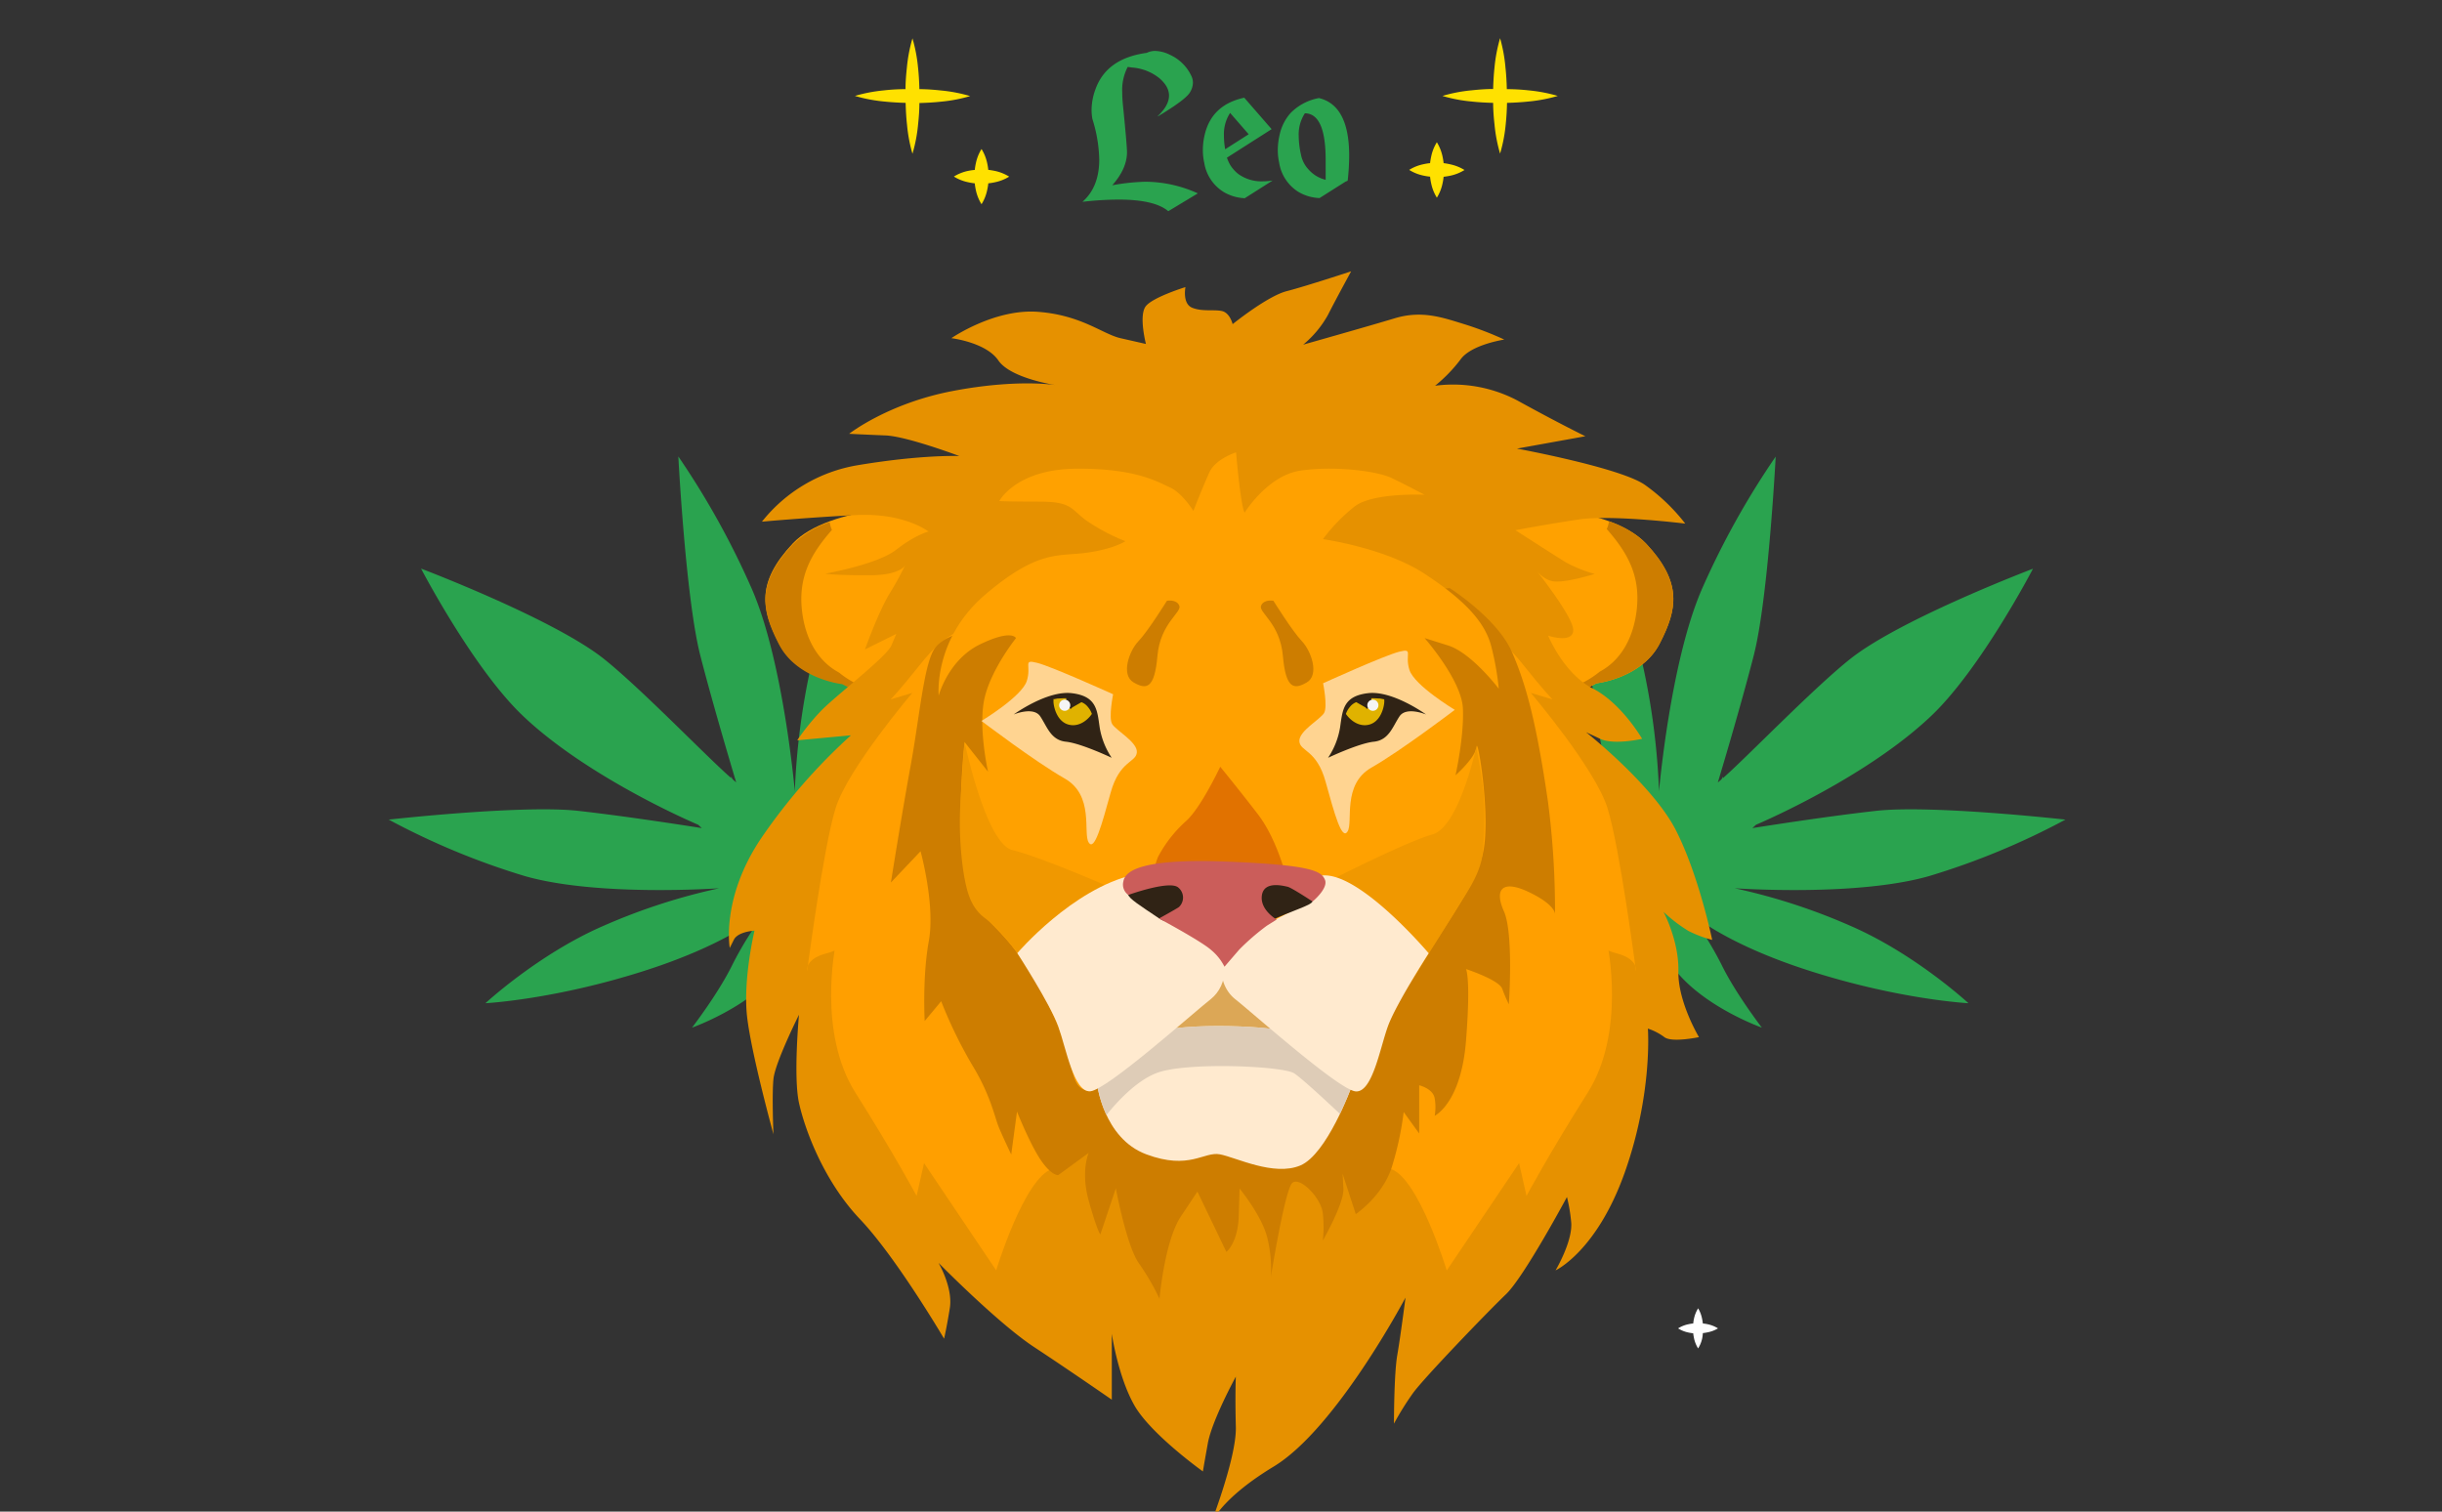<svg xmlns="http://www.w3.org/2000/svg" width="630" height="390" viewBox="0 0 630 390">
  <rect x="0" y="0" width="630" height="390" fill="#333333" stroke="none"/>
  <defs>
    <style>
      .cls-1 {
        isolation: isolate;
      }

      .cls-2 {
        fill: #2aa34f;
      }

      .cls-3 {
        fill: #fff;
      }

      .cls-4 {
        fill: #ffa100;
      }

      .cls-5 {
        fill: #cd7d00;
      }

      .cls-6 {
        fill: #e69100;
      }

      .cls-7 {
        fill: #ff9f00;
      }

      .cls-8 {
        fill: #f4e9dc;
        opacity: 0.39;
        mix-blend-mode: multiply;
      }

      .cls-15, .cls-9 {
        fill: #ffeacf;
      }

      .cls-10 {
        fill: #deccb7;
      }

      .cls-11 {
        fill: #e17200;
      }

      .cls-12 {
        fill: #f09800;
      }

      .cls-13 {
        fill: #302315;
      }

      .cls-14 {
        fill: #cb5d5a;
      }

      .cls-15 {
        opacity: 0.7;
      }

      .cls-16 {
        fill: #e0b200;
      }

      .cls-17 {
        fill: #f5f5f5;
      }

      .cls-18 {
        fill: #ffe100;
      }
    </style>
  </defs>
  <g class="cls-1">
    <g id="Слой_1" data-name="Слой 1">
      <path class="cls-2" d="M205.05,204.14s-2.9-33.22-11-52A209.67,209.67,0,0,0,175,117.77s1.9,36.6,5.66,51.32c3.08,12,7.7,27.54,9.27,32.77l-.92-.8c-.14-.24-.29-.49-.44-.76a3.32,3.32,0,0,1,.06.44c-6.05-5.23-23.46-23.34-33-30.88-13.11-10.32-47-23.16-47-23.16s13.34,25.6,26.09,37.81c14.19,13.59,36.61,24.49,45.43,28.29l.9.85c-5.16-.82-20.3-3.16-32-4.46-14.33-1.58-48.76,2.27-48.76,2.27A189.85,189.85,0,0,0,135.3,226c18.82,5.43,50.26,3.17,50.26,3.17a156.1,156.1,0,0,0-29.95,9.73c-16.68,7.25-30.37,19.93-30.37,19.93s17.75-.91,41.07-8.38,31.53-15.62,31.53-15.62a86.16,86.16,0,0,0-8.86,14c-3.64,7.47-10.45,16.3-10.45,16.3s16.65-5.88,23.71-16.75a35.63,35.63,0,0,0,6-18.72c3.29,2.42,8.52,6.22,11.75,8.31a34.47,34.47,0,0,0,8.84,4.24v-1.87S220,236.59,217.08,234c-1.82-1.56-5.06-4.4-7.29-6.36a32.07,32.07,0,0,0,15.86-9.18c9-9.1,11.85-27.44,11.85-27.44s-7.15,8.52-13.54,13.51a84.34,84.34,0,0,0-11.68,11.5s6.3-9.89,9.55-35.44,1.27-44.25,1.27-44.25-9.64,16.32-13.74,34.91A181.68,181.68,0,0,0,205.05,204.14Z"/>
      <path class="cls-2" d="M428,204.14s2.89-33.22,11-52a209.21,209.21,0,0,1,19.1-34.34s-1.9,36.6-5.66,51.32c-3.08,12-7.69,27.54-9.27,32.77l.93-.8.44-.76a3.32,3.32,0,0,0-.06.44c6-5.23,23.45-23.34,33-30.88,13.12-10.32,47-23.16,47-23.16s-13.33,25.6-26.09,37.81C484.24,198.1,461.82,209,453,212.8l-.91.85c5.17-.82,20.3-3.16,32-4.46,14.33-1.58,48.76,2.27,48.76,2.27A189.93,189.93,0,0,1,497.78,226c-18.82,5.43-50.26,3.17-50.26,3.17a155.9,155.9,0,0,1,29.94,9.73c16.68,7.25,30.37,19.93,30.37,19.93s-17.75-.91-41.06-8.38-31.53-15.62-31.53-15.62a86.94,86.94,0,0,1,8.86,14c3.63,7.47,10.44,16.3,10.44,16.3s-16.65-5.88-23.7-16.75a35.57,35.57,0,0,1-6-18.72c-3.28,2.42-8.52,6.22-11.75,8.31a34.34,34.34,0,0,1-8.83,4.24v-1.87S413,236.59,416,234c1.82-1.56,5.05-4.4,7.29-6.36a32.13,32.13,0,0,1-15.87-9.18c-9-9.1-11.85-27.44-11.85-27.44s7.15,8.52,13.54,13.51a83.68,83.68,0,0,1,11.68,11.5s-6.29-9.89-9.55-35.44S410,136.38,410,136.38s9.65,16.32,13.75,34.91A181.68,181.68,0,0,1,428,204.14Z"/>
      <path class="cls-3" d="M439.31,343.94a12.11,12.11,0,0,0,1.32-.22,8.28,8.28,0,0,0,2.59-1,8.31,8.31,0,0,0-2.59-1.05,10.06,10.06,0,0,0-1.32-.21,12.29,12.29,0,0,0-.22-1.33,8.23,8.23,0,0,0-1-2.58,8.26,8.26,0,0,0-1.05,2.58,10.06,10.06,0,0,0-.21,1.32,11.9,11.9,0,0,0-1.33.22,8,8,0,0,0-2.58,1.05,8,8,0,0,0,2.58,1.05,10.06,10.06,0,0,0,1.32.21,12.11,12.11,0,0,0,.22,1.32,8,8,0,0,0,1.05,2.59,8,8,0,0,0,1.05-2.59A10.06,10.06,0,0,0,439.31,343.94Z"/>
      <g>
        <path class="cls-2" d="M286.94,47.8a54.26,54.26,0,0,1,8.43-.91,33,33,0,0,1,13.65,3l-7.62,4.6q-3.52-3-12.87-3a84.18,84.18,0,0,0-9.28.58q4.33-3.78,4.34-10.9a37.12,37.12,0,0,0-1.77-10.48,12.92,12.92,0,0,1-.21-2.32,15.55,15.55,0,0,1,1-5.33q2.86-8,13.23-9.4a4.89,4.89,0,0,1,2.22-.5,9.08,9.08,0,0,1,3.77,1,11.22,11.22,0,0,1,5.47,5.34,4,4,0,0,1,.46,1.84,4.88,4.88,0,0,1-.74,2.46q-1,1.82-7.9,6l-.21.12-.18.08-.14.06q3-2.8,3-5.39,0-2.37-2.57-4.54a12.72,12.72,0,0,0-7-2.69c-.35-.06-.71-.11-1.09-.15a12.9,12.9,0,0,0-1.41,6.62c0,.88.05,1.82.14,2.81q1.1,10.87,1.09,12.63v.12Q290.65,43.64,286.94,47.8Z"/>
        <path class="cls-2" d="M316.53,40.68a10.29,10.29,0,0,0,.92,2,9.42,9.42,0,0,0,2,2.2,10.15,10.15,0,0,0,6.32,1.9,17.78,17.78,0,0,0,2.54-.2l-7.2,4.57-.95-.09c-.43-.06-.85-.14-1.27-.23a11.69,11.69,0,0,1-3.11-1.24,10.86,10.86,0,0,1-5.11-7.64,14.64,14.64,0,0,1-.35-3.25,17.12,17.12,0,0,1,.49-4Q312.65,27,321,25.21l7.06,8.11-.18.12Zm.82-11.55a10.08,10.08,0,0,0-1.59,5.92,20,20,0,0,0,.32,3.46l6.06-3.87Z"/>
        <path class="cls-2" d="M347.08,46.89l-6.67,4.22-1-.09c-.42-.06-.84-.14-1.27-.23a11.62,11.62,0,0,1-3.1-1.24A10.85,10.85,0,0,1,330,41.94a15.15,15.15,0,0,1-.35-3.23,17.65,17.65,0,0,1,.49-4A12.26,12.26,0,0,1,333,29.11a13.73,13.73,0,0,1,7.27-3.81q7.8,1.88,7.8,14.88a58.15,58.15,0,0,1-.39,6.44Zm-5.08-6q-.08-11.62-5.36-11.66a9.92,9.92,0,0,0-1.59,5.83,22.53,22.53,0,0,0,.57,4.78,7.7,7.7,0,0,0,2,3.92A8.49,8.49,0,0,0,342,46.39Z"/>
      </g>
      <g>
        <path class="cls-4" d="M217.26,176.29S205.62,175,201,166.08s-5.91-15.79,3.5-25.84,36.21-9.88,36.21-9.88l-1.12,24.56-16.11,24.56Z"/>
        <path class="cls-4" d="M411.89,176.29s11.64-1.28,16.26-10.21,5.91-15.79-3.5-25.84-36.21-9.88-36.21-9.88l1.12,24.56,16.11,24.56Z"/>
        <path class="cls-5" d="M424.65,140.24a24.74,24.74,0,0,0-9.56-5.75,6.52,6.52,0,0,1-.57,2c5.25,6,8.76,11.94,7.72,20.91-.82,7.09-4,12.93-9.55,15.9a23.48,23.48,0,0,1-8.22,4.36l1.2,1.82,6.22-3.19s11.64-1.28,16.26-10.21S434.06,150.29,424.65,140.24Z"/>
        <path class="cls-5" d="M204.5,140.47a24.64,24.64,0,0,1,9.56-5.76,6.52,6.52,0,0,0,.57,2c-5.25,6-8.76,11.94-7.72,20.91.82,7.09,4,12.93,9.55,15.9a23.56,23.56,0,0,0,8.22,4.36l-1.2,1.82-6.22-3.19S205.62,175.23,201,166.3,195.09,150.51,204.5,140.47Z"/>
        <path class="cls-6" d="M318,83.63s8.95-7.23,13.94-8.51S348.58,70,348.58,70s-3.83,7-6,11.27a26.84,26.84,0,0,1-6.38,7.65s16.59-4.68,23.61-6.8,12.33-.21,17.86,1.49a85.58,85.58,0,0,1,10.42,4s-8.51,1.27-11.27,5.1a38.56,38.56,0,0,1-6.59,6.81,35.56,35.56,0,0,1,21.26,3.82C402,109.14,409,112.55,409,112.55l-17.65,3.19s26.58,4.89,33,9.35a49.29,49.29,0,0,1,10.42,10s-18.93-2.34-27.43-1.07-16.38,2.77-16.38,2.77,10.21,6.59,13,8.29a35.45,35.45,0,0,0,7.44,3s-7.44,2.34-10.63,1.91-5.53-4.25-5.53-4.25,10.63,13.19,10.63,16.8S399.4,164,399.4,164s4,9.78,11.48,13.61,12.76,13,12.76,13-7.23,1.7-10.84,0l-3.62-1.7s17.23,13.61,23.18,25.3,9.36,28.29,9.36,28.29a30.75,30.75,0,0,1-6.17-2.34,39.88,39.88,0,0,1-6.38-4.89s4,7.44,3.83,15.31,5.31,17,5.31,17-7,1.49-8.93,0a14.87,14.87,0,0,0-4.25-2.2s1.28,16.66-5.95,37.07-17.87,25.31-17.87,25.31,4.68-7.87,4-12.76a41.2,41.2,0,0,0-1.06-6.17s-11.06,20.63-15.74,25.1-21.26,21.69-24,25.52a75.09,75.09,0,0,0-4.89,7.86s0-12.76.85-17.65,2.13-14.88,2.13-14.88-17.86,33.81-34,43.59-17,16.8-17,16.8,7.45-18.71,7.23-27,0-13,0-13-6.16,11.27-7.23,17.23-1.27,7.23-1.27,7.23-13.4-9.57-17.65-17-5.85-18.51-5.85-18.51v17s-10.74-7.45-20.09-13.61-24.61-21.69-24.61-21.69,3.77,6.38,2.91,11.69-1.48,7.87-1.48,7.87-12.34-21-21.69-30.83-14.25-23.18-15.74-30,0-22.75,0-22.75-6.17,12.33-6.59,16.59,0,14.24,0,14.24-5.74-20.84-6.81-30.41,1.92-22.11,1.92-22.11-4.26.21-5.32,2.34l-1.06,2.12s-2.34-12.76,8.08-28.28a149.75,149.75,0,0,1,23.18-26.58L205.67,191a58.09,58.09,0,0,1,6-7.45c3.61-3.83,17-14,18.29-17l1.27-3-8.08,4s3.4-9.57,6.38-14.46a77.65,77.65,0,0,0,4.47-8.29s0,3.62-9.79,3.62-11.27-.43-11.27-.43,13.4-2.34,18.29-6.17,8.3-4.68,8.3-4.68-6.17-4.89-18.72-4.25-24.24,1.7-24.24,1.7A39.91,39.91,0,0,1,221.41,120c16.59-2.76,26.09-2.34,26.09-2.34s-13.54-5.1-19.07-5.32-9.36-.42-9.36-.42,10-7.87,26.8-11.06,26.58-1.49,26.58-1.49-11.7-1.7-14.89-6.38-12.12-5.74-12.12-5.74,11.06-7.65,22.33-6.8,16.66,5.74,21.3,6.8l6.56,1.49s-1.92-7.44,0-9.78,10.2-4.89,10.2-4.89-.85,4.25,1.7,5.31,5.5.43,7.64.85S318,83.63,318,83.63Z"/>
        <path class="cls-7" d="M383.29,163.09s3.83,1.08,9.41,8.1,7.82,9.25,7.82,9.25l-5.59-1.67s16.59,19.48,19.78,29.71,7.34,42,7.34,42,.63-3-4.79-4.46-2.55-2.24-2.55-2.24,4.79,22.49-5.1,38.12-15.79,26.64-15.79,26.64l-1.92-8.46-18.66,27.7S366,303.9,358.78,301.58s-15.31-10-15.31-10l8.08-69.49-3-56.41,19.33-8.51Z"/>
        <path class="cls-7" d="M247,163.09s-3.83,1.08-9.41,8.1-7.82,9.25-7.82,9.25l5.59-1.67s-16.59,19.48-19.78,29.71-7.34,42-7.34,42-.64-3,4.79-4.46,2.55-2.24,2.55-2.24-4.79,22.49,5.1,38.12,15.79,26.64,15.79,26.64l1.92-8.46L257,327.75s7.23-23.85,14.46-26.17,15.31-10,15.31-10l-8.08-69.49,3-56.41-19.33-8.51Z"/>
        <path class="cls-5" d="M251.18,162.63s-6.82.73-9.8,4.34-4.1,17.77-6.44,30.53-5.1,30.19-5.1,30.19l7.65-8.07s3.83,13.82,2.13,23.18-1.06,20.62-1.06,20.62l4.25-5.1a115.66,115.66,0,0,0,8.08,16.59c4.68,7.65,5.74,13.39,6.8,15.95s3.19,7,3.19,7l1.49-11.06s3.4,8.51,6.17,12.55,4.46,3.83,4.46,3.83l7.87-5.74s-2.12,4.68,0,12.33,3,8.72,3,8.72l4-11.91s2.76,14.89,5.95,19.35a62.24,62.24,0,0,1,5.32,9.15s1.28-14.89,5.53-21.27l4.25-6.38L316.39,323s3-2.34,3.19-9.36l.21-7s5.95,7.23,7.23,13a33.8,33.8,0,0,1,.85,9.79s3.61-22.55,5.53-24.25,7.44,3.83,7.87,7.87a31.94,31.94,0,0,1,0,7s5.52-9.57,5.31-13.4l-.21-3.83,3.4,10.42s7-4.67,9.36-12.33a81.39,81.39,0,0,0,3-14l4,5.53V280s3.61.85,4,3.4a13.07,13.07,0,0,1,0,4.47s6.8-3.19,8.08-19.35,0-18.5,0-18.5,8.5,2.76,9.35,5.1a42.29,42.29,0,0,0,1.7,4s1.28-18.29-1.27-24-.43-8.29,6.59-4.89,6.59,5.74,6.59,5.74a218.4,218.4,0,0,0-1.83-29.24c-2.87-19.61-5.47-29.83-9.3-38.55S374,151.73,374,151.73Z"/>
        <ellipse class="cls-8" cx="315.54" cy="260.19" rx="18.01" ry="10.06"/>
        <path class="cls-4" d="M321.09,132.27s5.9-9.57,14.35-10.84,19.62,0,23.61,1.91,8.45,4.31,8.45,4.31-13.24-.64-18,3a44.73,44.73,0,0,0-8.2,8.45s16,2.23,26.22,8.93,15.63,12.44,17.23,18.82a70.57,70.57,0,0,1,1.91,10.84s-7-9.25-13.08-11.16l-6.06-1.91s9.57,10.84,9.89,18.18-1.91,17.22-1.91,17.22,5.1-4.46,5.42-7.33,3.83,18.76,1.59,27.72S372,239.69,367.17,248.15c-4.12,7.19-16,24.2-17,28s-3.86,3.3-8.89-1.17-9-14-14.39-17.22-11.72-10.1-11.72-10.1-.3,10.74-8.91,14.24-16.27,9.89-20.42,13.4-2.23,7.66-6.38,5.74-1.27-8.61-11.8-27.11-16.58-15.31-18.82-29,0-33.49,0-33.49l6.06,7.66s-2.71-12-.79-19.46,8-15,8-15-1-2.4-9.25,1.59-10.69,13.24-10.69,13.24-1.43-14.67,12.12-26.16,18.67-9.73,25.84-10.68,10.21-3,10.21-3a50.07,50.07,0,0,1-10.21-5.43c-4-3-3.67-4.78-12.12-4.78s-10.21-.16-10.21-.16,4.31-8.2,19.78-8.33,21.05,3.39,24.24,4.82,6.06,6.06,6.06,6.06,2.55-6.54,4.15-10,6.86-5.1,6.86-5.1S320,130.2,321.09,132.27Z"/>
        <path class="cls-9" d="M283,279.46s1.58,14.21,12.74,18.36,14.83-.8,19,0,13.88,5.74,20.73,2.87,13.13-20.09,13.13-20.09-12.61-12.07-15.52-14-28-3-35.52-.09S283,279.46,283,279.46Z"/>
        <path class="cls-10" d="M298.38,276.84c7.53-2.91,32.62-1.83,35.52.09,1.88,1.24,7.81,6.72,11.78,10.44,1.79-3.73,2.89-6.77,2.89-6.77s-12.61-12.07-15.52-14-28-3-35.52-.09S283,279.46,283,279.46a29.07,29.07,0,0,0,2.45,8.21C287.93,284.57,293,278.91,298.38,276.84Z"/>
        <path class="cls-11" d="M314.8,197.82s-4.89,10.42-8.72,13.93a33.16,33.16,0,0,0-7.34,9.36,19.84,19.84,0,0,0-1.06,3.61,82.32,82.32,0,0,1,24.88-.64c13.08,1.81,8.83.64,8.83.64s-2.34-8.72-6.81-14.56S314.8,197.82,314.8,197.82Z"/>
        <path class="cls-5" d="M328.52,155s4.9,7.87,7.34,10.42,4.57,8.72,1.28,10.64-5.43,1.7-6.17-6.81-6.38-11.27-5.63-13S328.52,155,328.52,155Z"/>
        <path class="cls-5" d="M301.05,155s-4.89,7.87-7.34,10.42-4.57,8.72-1.27,10.64,5.42,1.7,6.16-6.81,6.38-11.27,5.64-13S301.05,155,301.05,155Z"/>
        <path class="cls-12" d="M364.86,251.91s8.2-12.88,10.6-16.87,6.36-9.19,7-14.6a88.48,88.48,0,0,0,.28-15.6c-.26-4-1.87-12.12-1.87-12.12s-4.47,20.62-11.27,22.54-25.15,11.26-25.15,11.26L342,234.18Z"/>
        <path class="cls-12" d="M269.1,255.78S261,241.92,254.26,237c-3.76-2.75-4.81-6.61-5.7-12a87.88,87.88,0,0,1-.89-15.58c.1-4,1.17-18,1.17-18s5.49,26.26,12.37,27.91,23.84,9,23.84,9l4.55,8.87Z"/>
        <path class="cls-9" d="M294.86,233.55s2.9-9-2.32-7.87c-15.85,3.56-30.09,20.23-30.09,20.23S270.91,259,273,264.78s4,17.09,8.28,16.77,26.59-20.25,31.06-23.76,5.88-11.84-2.87-16.59C302.86,237.63,294.86,233.55,294.86,233.55Z"/>
        <path class="cls-9" d="M336.17,233.55a5.58,5.58,0,0,1,2.78-7c8.93-5.1,29.63,19.39,29.63,19.39s-8.46,13.13-10.53,18.87-4,17.09-8.29,16.77-26.58-20.25-31.05-23.76-5.88-11.84,2.87-16.59C328.17,237.63,336.17,233.55,336.17,233.55Z"/>
        <path class="cls-13" d="M338.62,232.56c-.39,1.09-5.49,2.42-10.83,5-4.24,2-4.25-2.22-4.25-5s2.43-6,7.13-6S339.57,230,338.62,232.56Z"/>
        <path class="cls-13" d="M291,230.71c.23,1.13,3.06,2.89,8,6.21,3.89,2.64,6.54-1.23,7-3.95s-1.5-6.33-6.14-7S290.45,228,291,230.71Z"/>
        <path class="cls-14" d="M319.7,245a60,60,0,0,1,7.12-6.16l2.55-1.6S325,234.8,325.55,231s5.53-2.45,6.59-2.23,6.48,3.82,6.48,3.82,4.15-3.4,3.19-5.63-3.5-3.83-25.62-4.68-25.94,2.55-26.37,5.1a3.26,3.26,0,0,0,1.28,3.51S301.84,227,304,229a3.35,3.35,0,0,1,.11,5.05c-.85.58-5.11,2.92-5.11,2.92s10.74,5.75,13.4,8.08a13.53,13.53,0,0,1,3.5,4.36Z"/>
        <path class="cls-15" d="M341.34,176.28s1.22,6,.26,7.66-6.59,4.68-6.38,7.34,4.45,2.07,6.75,10.36,4.2,15.31,5.69,12.87-1.49-12.12,6.17-16.48,21.48-14.89,21.48-14.89-10.42-6.27-11.7-10.31,1.17-5.64-2.66-4.68S341.34,176.28,341.34,176.28Z"/>
        <path class="cls-15" d="M287.17,179.12s-1.22,6-.26,7.66,6.59,4.67,6.38,7.33-4.45,2.08-6.75,10.37-4.2,15.31-5.69,12.86,1.49-12.12-6.17-16.48S253.2,186,253.2,186s10.42-6.27,11.7-10.32-1.17-5.63,2.66-4.67S287.17,179.12,287.17,179.12Z"/>
        <g>
          <path class="cls-13" d="M342.62,195.51a19.85,19.85,0,0,0,3.11-7.9c.64-4.46.8-8,7.18-8.77s15,5.5,15,5.5-5.1-2.15-6.86.48-2.71,6.14-6.62,6.54S342.62,195.51,342.62,195.51Z"/>
          <path class="cls-16" d="M357.11,180.42l-1.07-.2c-.26,0-1.6-.09-1.86-.08l-.42,0a2.76,2.76,0,0,1-.46,2.15c-.74,1.07-.95.27-.95.27l-2.45-1.4a3.86,3.86,0,0,0-1.68,1.27,5.64,5.64,0,0,0-1,1.76c.92,1.36,2.87,3.12,5.29,2.89,3.82-.37,4.67-5.11,4.62-6.22S357.11,180.42,357.11,180.42Z"/>
          <circle class="cls-17" cx="354.18" cy="181.95" r="1.44"/>
        </g>
        <g>
          <path class="cls-13" d="M286.8,195.51a19.85,19.85,0,0,1-3.11-7.9c-.64-4.46-.8-8-7.18-8.77s-15,5.5-15,5.5,5.1-2.15,6.86.48,2.71,6.14,6.62,6.54S286.8,195.51,286.8,195.51Z"/>
          <path class="cls-16" d="M271.75,180.42l1.07-.2c.26,0,1.61-.09,1.86-.08l.42,0a2.81,2.81,0,0,0,.46,2.15c.74,1.07,1,.27,1,.27l2.44-1.4a3.91,3.91,0,0,1,1.69,1.27,5.55,5.55,0,0,1,1,1.76c-.92,1.36-2.87,3.12-5.28,2.89-3.83-.37-4.68-5.11-4.63-6.22S271.75,180.42,271.75,180.42Z"/>
          <circle class="cls-17" cx="274.68" cy="181.95" r="1.44"/>
        </g>
      </g>
      <path class="cls-18" d="M233.61,23c0-1.89.16-3.77.36-5.65a39.79,39.79,0,0,1,1.43-7.45,39.79,39.79,0,0,1,1.43,7.45c.21,1.88.31,3.76.36,5.65,1.89,0,3.77.15,5.65.35a39.08,39.08,0,0,1,7.44,1.44,38.29,38.29,0,0,1-7.44,1.43c-1.88.21-3.76.31-5.65.36,0,1.88-.15,3.77-.35,5.65a39.08,39.08,0,0,1-1.44,7.44A39.85,39.85,0,0,1,234,32.19c-.21-1.88-.31-3.77-.36-5.65-1.88-.05-3.76-.16-5.65-.36a39.75,39.75,0,0,1-7.43-1.43A39.75,39.75,0,0,1,228,23.32C229.85,23.11,231.73,23,233.61,23Z"/>
      <path class="cls-18" d="M251.48,43.84a14.53,14.53,0,0,1,.3-1.83,11.12,11.12,0,0,1,1.44-3.56A11.35,11.35,0,0,1,254.66,42a14.68,14.68,0,0,1,.3,1.82c.61.07,1.22.17,1.82.3a11.43,11.43,0,0,1,3.57,1.45A11.2,11.2,0,0,1,256.78,47a16.26,16.26,0,0,1-1.81.3,16.48,16.48,0,0,1-.31,1.82,11.17,11.17,0,0,1-1.44,3.57,11.2,11.2,0,0,1-1.45-3.57,16.83,16.83,0,0,1-.3-1.82,16.89,16.89,0,0,1-1.82-.31,11.12,11.12,0,0,1-3.56-1.44,11.35,11.35,0,0,1,3.56-1.44A14.53,14.53,0,0,1,251.48,43.84Z"/>
      <path class="cls-18" d="M388.74,23c-.05-1.89-.15-3.77-.36-5.65A39.79,39.79,0,0,0,387,9.86a39.79,39.79,0,0,0-1.43,7.45c-.2,1.88-.31,3.76-.36,5.65-1.88,0-3.76.15-5.65.35a38.84,38.84,0,0,0-7.43,1.44,38.05,38.05,0,0,0,7.43,1.43c1.89.21,3.77.31,5.65.36,0,1.88.15,3.77.36,5.65A39.85,39.85,0,0,0,387,39.63a39.08,39.08,0,0,0,1.44-7.44c.2-1.88.31-3.77.35-5.65,1.89-.05,3.77-.16,5.65-.36a39.85,39.85,0,0,0,7.44-1.43,39.85,39.85,0,0,0-7.44-1.43C392.51,23.11,390.62,23,388.74,23Z"/>
      <path class="cls-18" d="M372.43,42.09a16.06,16.06,0,0,0-.3-1.82,11.65,11.65,0,0,0-1.44-3.57,11.17,11.17,0,0,0-1.44,3.57,16.09,16.09,0,0,0-.31,1.82,14.68,14.68,0,0,0-1.82.3,11.17,11.17,0,0,0-3.57,1.44,11,11,0,0,0,3.57,1.45,14.38,14.38,0,0,0,1.82.3,14.09,14.09,0,0,0,.3,1.82A11.2,11.2,0,0,0,370.69,51a11.17,11.17,0,0,0,1.44-3.57,14.38,14.38,0,0,0,.3-1.82c.61-.07,1.22-.17,1.82-.3a11.43,11.43,0,0,0,3.57-1.45,11.65,11.65,0,0,0-3.57-1.44A16.43,16.43,0,0,0,372.43,42.09Z"/>
    </g>
  </g>
</svg>
